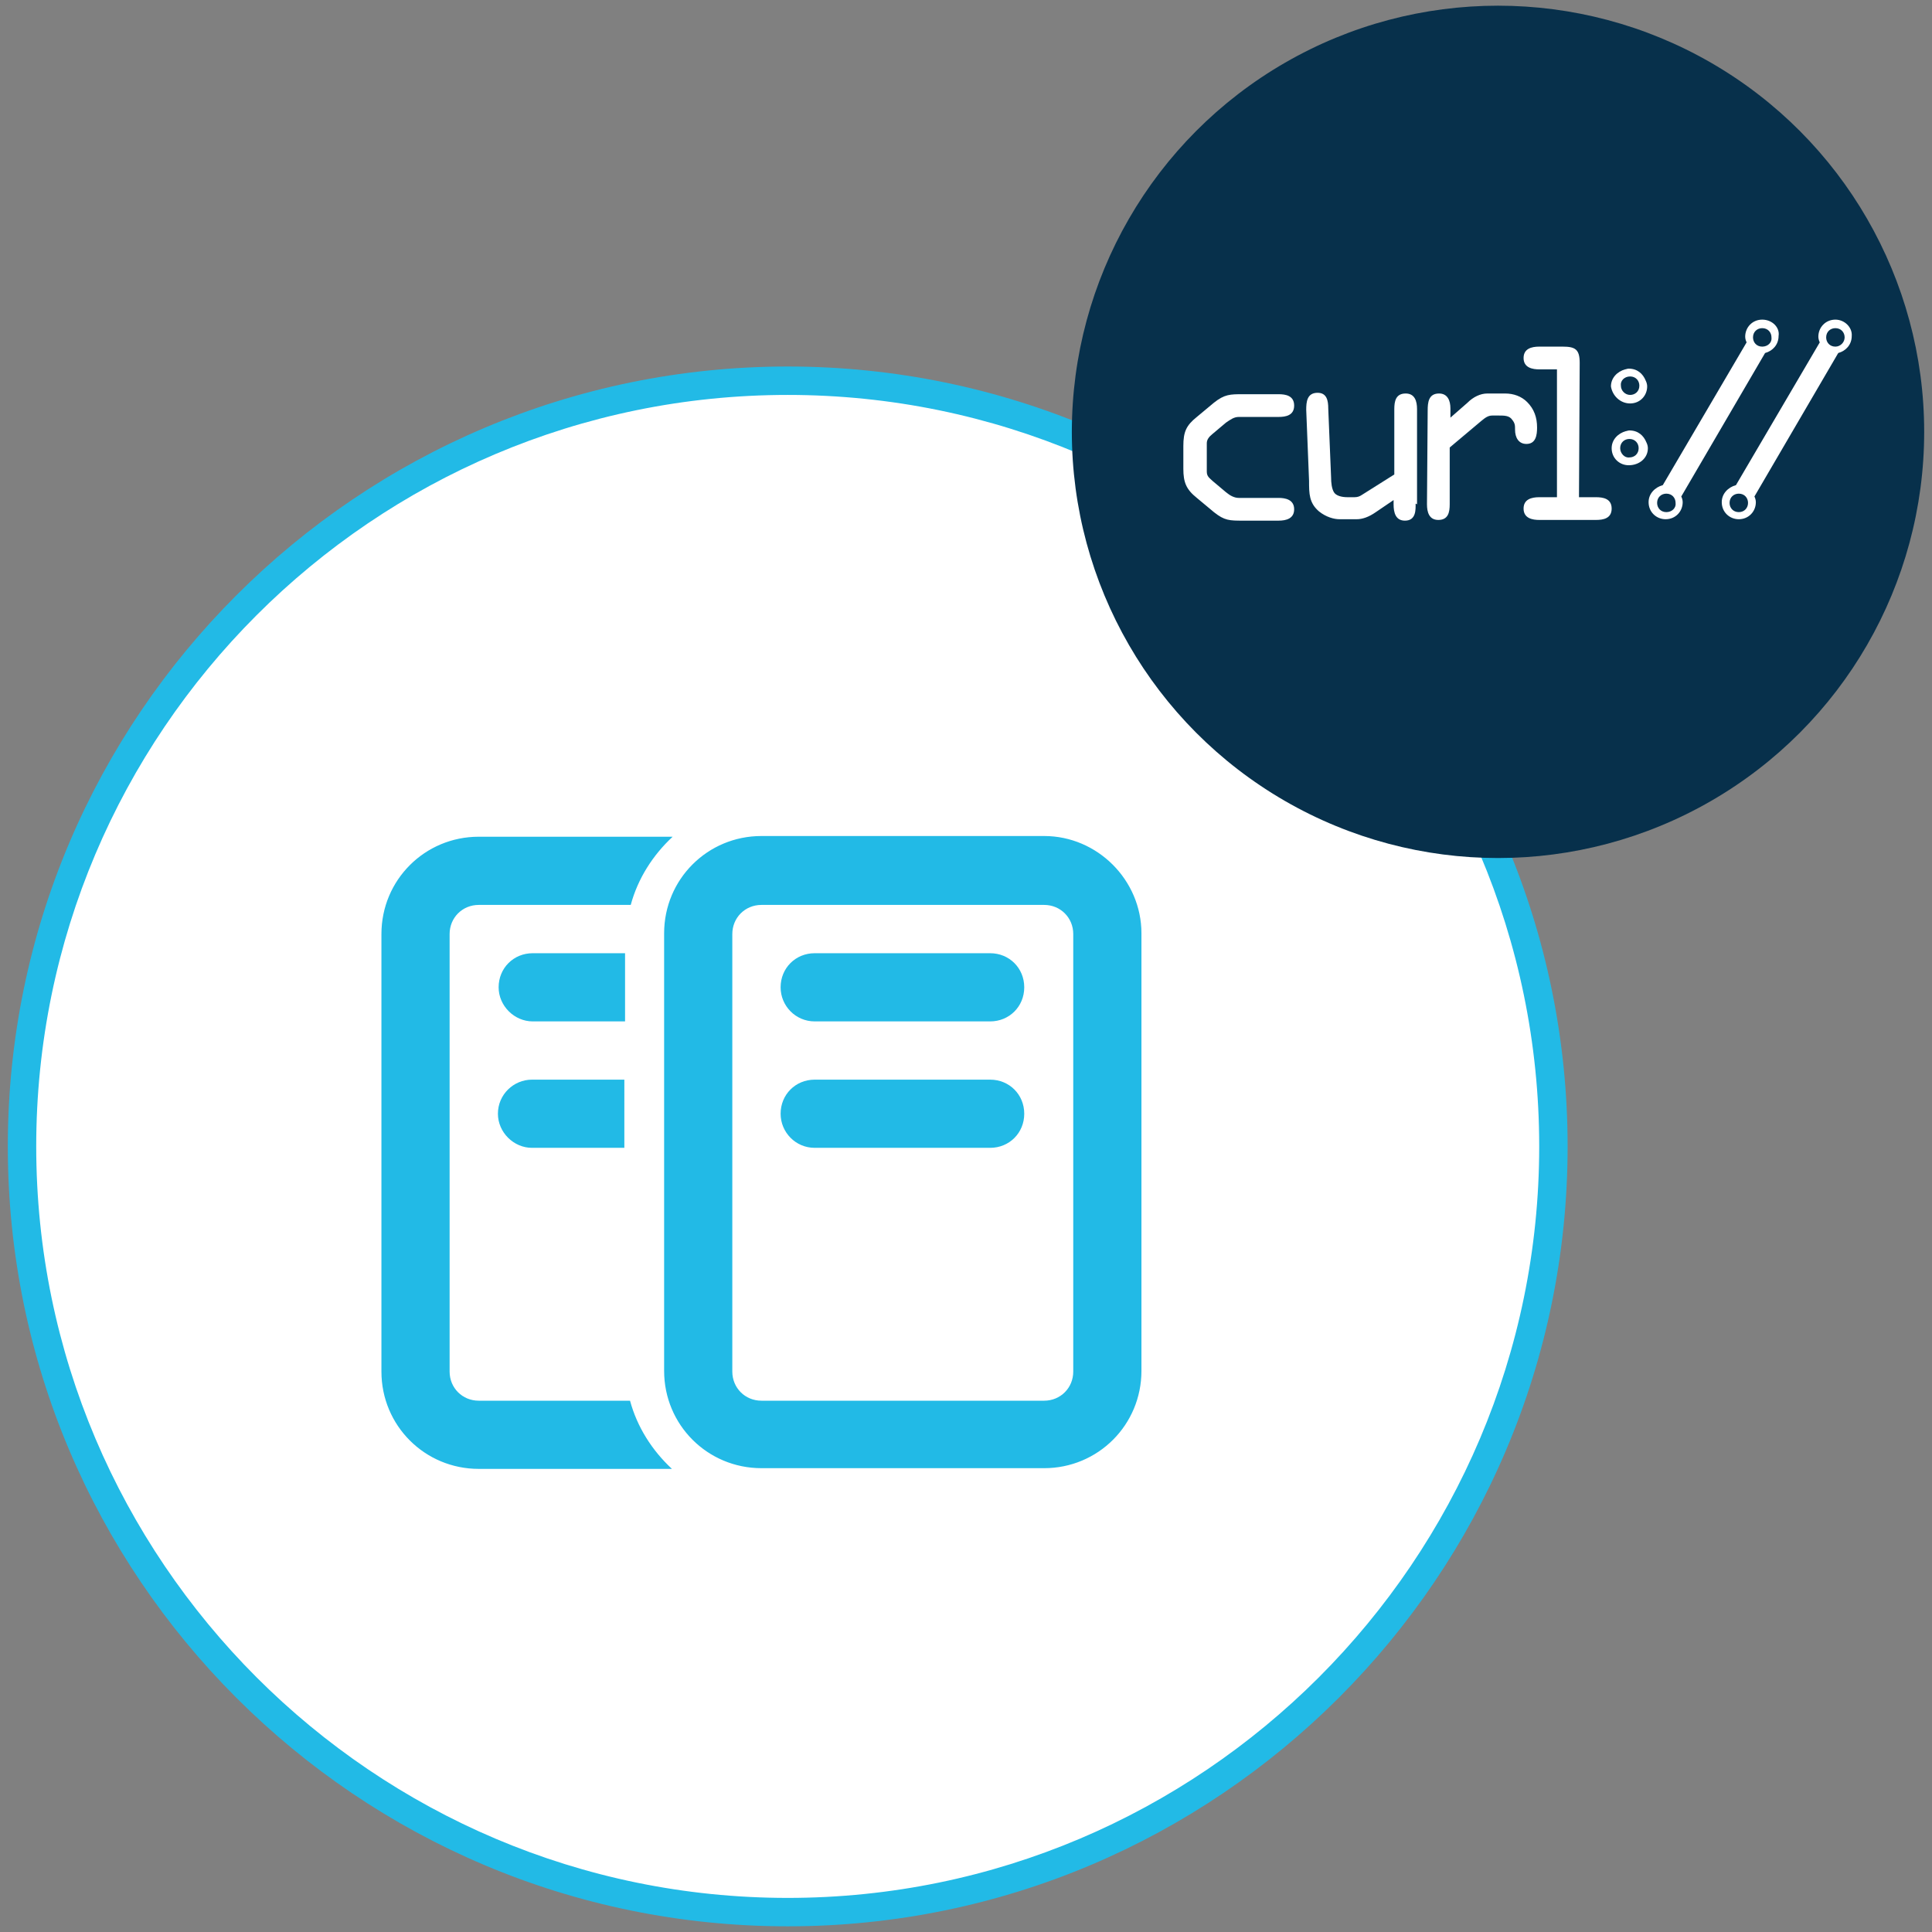 <?xml version="1.0" encoding="utf-8"?>
<!-- Generator: Adobe Illustrator 25.0.1, SVG Export Plug-In . SVG Version: 6.00 Build 0)  -->
<svg version="1.1" id="Layer_1" xmlns="http://www.w3.org/2000/svg" xmlns:xlink="http://www.w3.org/1999/xlink" x="0px" y="0px"
	 viewBox="0 0 272 272" style="enable-background:new 0 0 272 272;" xml:space="preserve">
<rect x="0" y="0" width="272" height="272" fill="#808080" stroke="none"/>
<style type="text/css">
	.st0{fill:#FFFFFF;}
	.st1{fill:#22BAE6;}
	.st2{fill-rule:evenodd;clip-rule:evenodd;fill:#22BAE6;}
	.st3{fill:#07304B;}
	.st4{clip-path:url(#SVGID_2_);}
	.st5{clip-path:url(#SVGID_4_);}
	.st6{fill:#073551;}
	.st7{clip-path:url(#SVGID_6_);}
	.st8{clip-path:url(#SVGID_8_);}
	.st9{clip-path:url(#SVGID_10_);}
	.st10{clip-path:url(#SVGID_12_);}
	.st11{clip-path:url(#SVGID_14_);}
	.st12{clip-path:url(#SVGID_16_);}
</style>
<g id="Comparison_Curl">
	<g>
		<g>
			<circle class="st0" cx="110.9" cy="161.4" r="107.8"/>
		</g>
		<g>
			<path class="st1" d="M110.9,271.2C50.3,271.2,1.1,222,1.1,161.4S50.4,51.6,110.9,51.6s109.8,49.3,109.8,109.8
				C220.7,222,171.4,271.2,110.9,271.2z M110.9,55.6C52.5,55.6,5.1,103.1,5.1,161.4s47.5,105.8,105.8,105.8s105.8-47.5,105.8-105.8
				S169.2,55.6,110.9,55.6z"/>
		</g>
	</g>
	<g id="comparison">
		<g>
			<path class="st2" d="M70.1,156.8c0,2.6,2.2,4.8,4.8,4.8h13V152h-13C72.3,152,70.1,154.1,70.1,156.8z M88,134.2h-13
				c-2.7,0-4.8,2.1-4.8,4.8c0,2.6,2.2,4.8,4.8,4.8h13V134.2z M88.7,197.2H67.4c-2.3,0-4.1-1.8-4.1-4.1v-61.6c0-2.3,1.8-4.1,4.1-4.1
				h21.4c1-3.7,3.1-7,5.9-9.6H67.4c-7.6,0-13.7,6.1-13.7,13.7v61.6c0,7.6,6.1,13.7,13.7,13.7h27.2C91.8,204.2,89.7,200.9,88.7,197.2
				z M147,117.7h-39.8c-7.6,0-13.7,6.1-13.7,13.7v61.6c0,7.6,6.1,13.7,13.7,13.7H147c7.6,0,13.7-6.1,13.7-13.7v-61.6
				C160.7,123.9,154.5,117.7,147,117.7z M151.1,193.1c0,2.3-1.8,4.1-4.1,4.1h-39.8c-2.3,0-4.1-1.8-4.1-4.1v-61.6
				c0-2.3,1.8-4.1,4.1-4.1H147c2.3,0,4.1,1.8,4.1,4.1V193.1z M139.4,134.2h-24.7c-2.7,0-4.8,2.1-4.8,4.8c0,2.6,2.1,4.8,4.8,4.8h24.7
				c2.7,0,4.8-2.1,4.8-4.8C144.2,136.3,142.1,134.2,139.4,134.2z M139.4,152h-24.7c-2.7,0-4.8,2.1-4.8,4.8c0,2.6,2.1,4.8,4.8,4.8
				h24.7c2.7,0,4.8-2.1,4.8-4.8C144.2,154.1,142.1,152,139.4,152z"/>
		</g>
	</g>
	<g>
		<g>
			<circle class="st3" cx="210.9" cy="60.8" r="60"/>
		</g>
		<g>
			<g id="path4177">
				<path class="st0" d="M258.4,48.8c-0.8,0-1.3-0.6-1.3-1.3c0-0.8,0.6-1.3,1.3-1.3c0.8,0,1.3,0.6,1.3,1.3S259.1,48.8,258.4,48.8
					 M244.8,72.1c-0.8,0-1.3-0.6-1.3-1.3c0-0.8,0.6-1.3,1.3-1.3c0.8,0,1.3,0.6,1.3,1.3S245.6,72.1,244.8,72.1 M258.4,45
					c-1.4,0-2.4,1.1-2.4,2.4c0,0.3,0.1,0.6,0.2,0.8l-11.8,20.1c-1.1,0.3-2,1.2-2,2.4c0,1.4,1.1,2.4,2.4,2.4c1.4,0,2.4-1.1,2.4-2.4
					c0-0.3-0.1-0.6-0.2-0.8l11.8-20.2c1.1-0.3,1.9-1.2,1.9-2.4C260.8,46.1,259.7,45,258.4,45"/>
			</g>
			<g id="path4179">
				<path class="st0" d="M248.1,48.8c-0.8,0-1.3-0.6-1.3-1.3c0-0.8,0.6-1.3,1.3-1.3c0.8,0,1.3,0.6,1.3,1.3
					C249.5,48.2,248.9,48.8,248.1,48.8 M234.6,72.1c-0.8,0-1.3-0.6-1.3-1.3c0-0.8,0.6-1.3,1.3-1.3c0.8,0,1.3,0.6,1.3,1.3
					C236,71.5,235.4,72.1,234.6,72.1 M248.1,45c-1.4,0-2.4,1.1-2.4,2.4c0,0.3,0.1,0.6,0.2,0.8l-11.8,20.1c-1.1,0.3-2,1.2-2,2.4
					c0,1.4,1.1,2.4,2.4,2.4c1.4,0,2.4-1.1,2.4-2.4c0-0.3-0.1-0.6-0.2-0.8l11.8-20.2c1.1-0.3,1.9-1.2,1.9-2.4
					C250.6,46.1,249.5,45,248.1,45"/>
			</g>
			<g id="path4181">
				<path class="st0" d="M229.5,53c0.8,0,1.3,0.6,1.3,1.3c0,0.8-0.6,1.3-1.3,1.3s-1.3-0.6-1.3-1.3C228.1,53.6,228.7,53,229.5,53
					 M229.5,56.8c1.4,0,2.4-1.1,2.4-2.4c0-0.3-0.1-0.6-0.2-0.8c-0.4-1-1.2-1.7-2.4-1.7c-0.2,0-0.4,0.1-0.5,0.1c-1.1,0.3-2,1.2-2,2.4
					C227,55.7,228.1,56.8,229.5,56.8"/>
			</g>
			<g id="path4183">
				<path class="st0" d="M228.1,63.1c0-0.8,0.6-1.3,1.3-1.3c0.8,0,1.3,0.6,1.3,1.3c0,0.8-0.6,1.3-1.3,1.3
					C228.7,64.5,228.1,63.8,228.1,63.1 M232,63.1c0-0.3-0.1-0.6-0.2-0.8c-0.4-1-1.2-1.7-2.4-1.7c-0.2,0-0.4,0.1-0.5,0.1
					c-1.1,0.3-2,1.2-2,2.4c0,1.4,1.1,2.4,2.4,2.4C230.8,65.5,232,64.5,232,63.1"/>
			</g>
			<g id="use4187">
				<g>
					<g>
						<g>
							<g>
								<g>
									<defs>
										<rect id="SVGID_1_" x="166.6" y="55.4" width="15.5" height="17.8"/>
									</defs>
									<clipPath id="SVGID_2_">
										<use xlink:href="#SVGID_1_"  style="overflow:visible;"/>
									</clipPath>
									<g class="st4">
										<g>
											<g>
												<g>
													<defs>
														<rect id="SVGID_3_" x="166.6" y="55.4" width="15.5" height="17.8"/>
													</defs>
													<clipPath id="SVGID_4_">
														<use xlink:href="#SVGID_3_"  style="overflow:visible;"/>
													</clipPath>
													<g class="st5">
														<path id="path4165_2_" class="st6" d="M166.6,62.8c0-1.9,0.4-2.9,1.9-4.2l2.3-1.9c1.5-1.2,2.3-1.3,4.1-1.3h5
															c1,0,2.2,0.2,2.2,1.6c0,1.4-1.2,1.6-2.2,1.6h-5.6c-0.6,0-1.3,0.3-1.8,0.8l-1.9,1.6c-0.5,0.4-0.9,0.7-0.9,1.3v3.9
															c0,0.6,0.4,1,0.9,1.3l1.9,1.6c0.5,0.5,1.2,0.8,1.8,0.8h5.6c0.9,0,2.2,0.2,2.2,1.6s-1.1,1.6-2.2,1.6h-5
															c-1.8,0-2.6-0.1-4.1-1.3l-2.3-1.9c-1.5-1.2-1.9-2.2-1.9-4.1C166.6,65.9,166.6,62.8,166.6,62.8z"/>
													</g>
												</g>
											</g>
										</g>
									</g>
								</g>
							</g>
						</g>
					</g>
				</g>
				<g>
					<g>
						<g id="path4165_12_">
							<path class="st0" d="M166.6,62.8c0-2,0.4-2.9,1.9-4.1l2.4-2c1.5-1.2,2.3-1.2,4.1-1.2h5c1,0,2.2,0.2,2.2,1.6s-1.2,1.6-2.2,1.6
								h-5.6c-0.7,0-1.2,0.4-1.8,0.8l-1.9,1.6c-0.5,0.4-0.8,0.8-0.8,1.3v4c0,0.7,0.4,0.9,0.8,1.3l1.9,1.6c0.6,0.5,1.2,0.8,1.8,0.8
								h5.6c0.9,0,2.2,0.2,2.2,1.6c0,1.3-1.1,1.6-2.2,1.6h-5c-1.9,0-2.6,0-4.1-1.2l-2.4-2c-1.5-1.2-1.9-2.2-1.9-4.1V62.8z"/>
						</g>
					</g>
				</g>
			</g>
			<g id="use4189">
				<g>
					<g>
						<g>
							<g>
								<g>
									<defs>
										<rect id="SVGID_5_" x="183.8" y="55.4" width="15.5" height="17.8"/>
									</defs>
									<clipPath id="SVGID_6_">
										<use xlink:href="#SVGID_5_"  style="overflow:visible;"/>
									</clipPath>
									<g class="st7">
										<g>
											<g>
												<g>
													<defs>
														<rect id="SVGID_7_" x="183.7" y="55.4" width="15.5" height="17.8"/>
													</defs>
													<clipPath id="SVGID_8_">
														<use xlink:href="#SVGID_7_"  style="overflow:visible;"/>
													</clipPath>
													<g class="st8">
														<path id="path4168_2_" class="st6" d="M199.3,70.9c0,0.7,0.1,2.3-1.6,2.3c-1.4,0-1.6-1.1-1.6-2.2v-0.5l-2.6,1.7
															c-1,0.7-1.9,1-2.7,1h-2.3c-0.9,0-1.9-0.3-2.9-1.2c-1.4-1.2-1.4-2.6-1.5-4.3l-0.3-10c0-1.2,0.1-2.4,1.6-2.4
															c1.4,0,1.5,1.2,1.6,2.2l0.3,9.7c0,0.7,0.1,1.6,0.3,2.1s1.1,0.7,1.8,0.7h1c0.4,0,0.7-0.1,1-0.3l4.7-2.9v-9.2
															c0-1.1,0.2-2.2,1.6-2.2c1.4,0,1.6,1.1,1.6,2.2L199.3,70.9L199.3,70.9z"/>
													</g>
												</g>
											</g>
										</g>
									</g>
								</g>
							</g>
						</g>
					</g>
				</g>
				<g>
					<g>
						<g id="path4168_12_">
							<path class="st0" d="M199.3,70.9c0,0.8,0.1,2.4-1.5,2.4c-1.3,0-1.6-1.1-1.6-2.3v-0.6l-2.5,1.7c-1,0.7-1.9,1-2.7,1h-2.4
								c-0.8,0-1.9-0.3-2.9-1.1c-1.4-1.2-1.4-2.5-1.4-4.3l-0.4-10c0-1.1,0.1-2.4,1.6-2.4c1.3,0,1.5,1.1,1.5,2.2l0.4,9.7
								c0,0.8,0.1,1.6,0.4,2.1s1.1,0.7,1.9,0.7h1c0.4,0,0.7-0.1,1-0.3l4.6-2.9v-9.2c0-1.1,0.2-2.2,1.6-2.2c1.3,0,1.6,1.1,1.6,2.2V71
								L199.3,70.9L199.3,70.9z"/>
						</g>
					</g>
				</g>
			</g>
			<g id="use4193">
				<g>
					<g>
						<g>
							<g>
								<g>
									<defs>
										<rect id="SVGID_9_" x="200.9" y="55.4" width="15.5" height="17.8"/>
									</defs>
									<clipPath id="SVGID_10_">
										<use xlink:href="#SVGID_9_"  style="overflow:visible;"/>
									</clipPath>
									<g class="st9">
										<g>
											<g>
												<g>
													<defs>
														<rect id="SVGID_11_" x="200.9" y="55.4" width="15.6" height="17.8"/>
													</defs>
													<clipPath id="SVGID_12_">
														<use xlink:href="#SVGID_11_"  style="overflow:visible;"/>
													</clipPath>
													<g class="st10">
														<path id="path4171_2_" class="st6" d="M200.9,57.7c0-1.2,0.1-2.3,1.6-2.3c1.3,0,1.6,1.1,1.6,2.1v1.3l2.5-2.1
															c0.9-0.7,1.8-1.3,2.8-1.3h2.6c1.2,0,2.3,0.4,3.1,1.3c1.1,1.1,1.4,2.1,1.4,3.6c0,1.1-0.2,2.2-1.6,2.2
															c-1.2,0-1.6-0.9-1.6-1.9c0-0.5,0-0.9-0.3-1.4c-0.4-0.5-1.2-0.5-1.9-0.5h-0.9c-0.6,0-1,0.3-1.6,0.8l-4.4,3.7v8
															c0,1.1-0.2,2.2-1.6,2.2s-1.6-1.1-1.6-2.2C200.9,71.1,200.9,57.7,200.9,57.7z"/>
													</g>
												</g>
											</g>
										</g>
									</g>
								</g>
							</g>
						</g>
					</g>
				</g>
				<g>
					<g>
						<g id="path4171_12_">
							<path class="st0" d="M201,57.8c0-1.1,0.1-2.4,1.6-2.4c1.2,0,1.6,1,1.6,2.1v1.3l2.4-2.1c0.8-0.8,1.8-1.3,2.8-1.3h2.5
								c1.2,0,2.3,0.4,3.1,1.2c1,1,1.4,2.2,1.4,3.6c0,1.1-0.2,2.3-1.5,2.3c-1.1,0-1.6-0.9-1.6-2c0-0.6,0-0.9-0.4-1.4
								c-0.4-0.6-1.1-0.6-1.9-0.6h-0.9c-0.6,0-1,0.3-1.6,0.8l-4.4,3.7v8c0,1.1-0.2,2.2-1.6,2.2c-1.3,0-1.6-1.1-1.6-2.2L201,57.8
								L201,57.8z"/>
						</g>
					</g>
				</g>
			</g>
			<g id="use4195">
				<g>
					<g>
						<g>
							<g>
								<g>
									<defs>
										<rect id="SVGID_13_" x="214.5" y="48.9" width="12.4" height="24.3"/>
									</defs>
									<clipPath id="SVGID_14_">
										<use xlink:href="#SVGID_13_"  style="overflow:visible;"/>
									</clipPath>
									<g class="st11">
										<g>
											<g>
												<g>
													<defs>
														<rect id="SVGID_15_" x="214.5" y="48.9" width="12.4" height="24.4"/>
													</defs>
													<clipPath id="SVGID_16_">
														<use xlink:href="#SVGID_15_"  style="overflow:visible;"/>
													</clipPath>
													<g class="st12">
														<path id="path4174_2_" class="st6" d="M222.3,70.1h2.4c1,0,2.2,0.2,2.2,1.6s-1.2,1.6-2.2,1.6h-8
															c-0.9,0-2.2-0.2-2.2-1.6s1.1-1.6,2.2-1.6h2.5v-18h-2.5c-0.9,0-2.2-0.2-2.2-1.6c0-1.4,1.1-1.6,2.2-1.6h3.3
															c1.8,0,2.3,0.3,2.3,2.2V70.1z"/>
													</g>
												</g>
											</g>
										</g>
									</g>
								</g>
							</g>
						</g>
					</g>
				</g>
				<g>
					<g>
						<g id="path4174_12_">
							<path class="st0" d="M222.3,70h2.4c1,0,2.2,0.2,2.2,1.6s-1.2,1.6-2.2,1.6h-8c-0.9,0-2.2-0.2-2.2-1.6c0-1.3,1.1-1.6,2.2-1.6
								h2.5V52h-2.5c-0.9,0-2.2-0.2-2.2-1.6c0-1.3,1.1-1.6,2.2-1.6h3.3c1.8,0,2.4,0.4,2.4,2.3L222.3,70L222.3,70z"/>
						</g>
					</g>
				</g>
			</g>
		</g>
	</g>
</g>
</svg>
